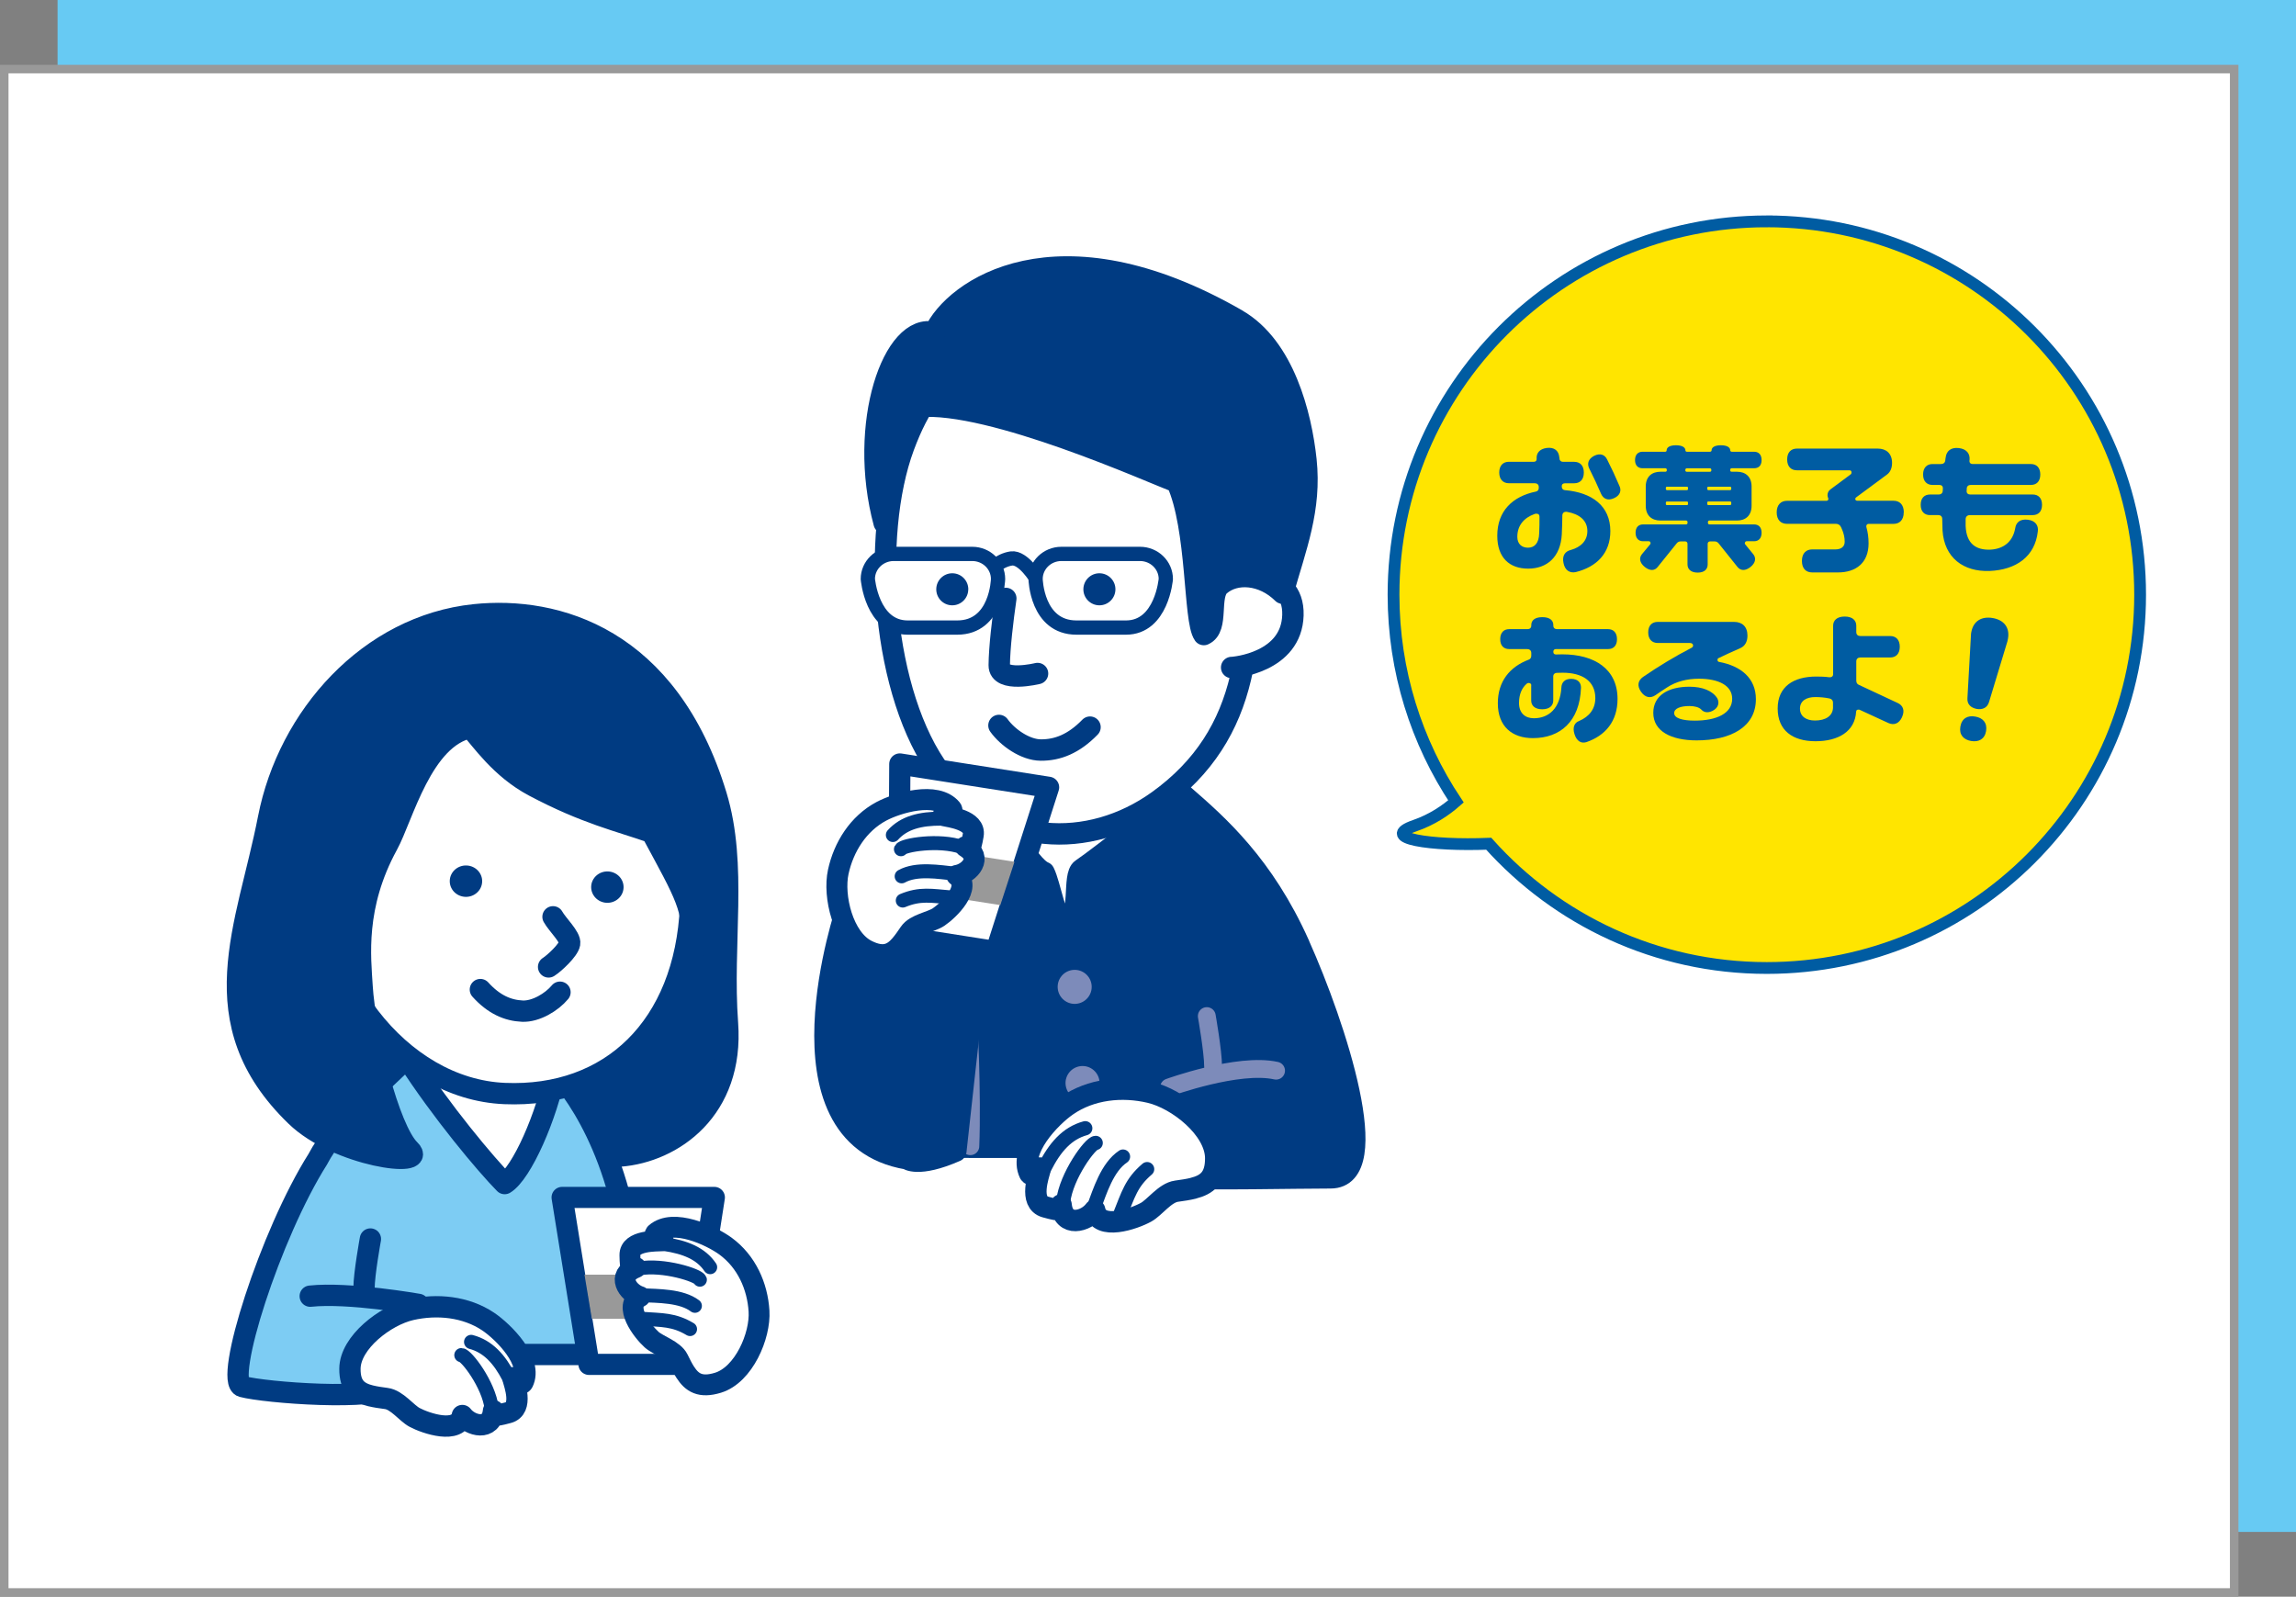 <?xml version="1.0" encoding="UTF-8"?>
<svg id="_レイヤー_2" data-name="レイヤー 2" xmlns="http://www.w3.org/2000/svg" viewBox="0 0 539.53 375.23">
  <rect x="0" y="0" width="539.53" height="375.23" fill="#808080" stroke="none"/>
  <defs>
    <style>
      .cls-1, .cls-2, .cls-3, .cls-4, .cls-5, .cls-6, .cls-7, .cls-8, .cls-9, .cls-10, .cls-11, .cls-12, .cls-13, .cls-14, .cls-15, .cls-16, .cls-17, .cls-18 {
        stroke-linecap: round;
        stroke-linejoin: round;
      }

      .cls-1, .cls-2, .cls-3, .cls-4, .cls-5, .cls-6, .cls-7, .cls-8, .cls-9, .cls-10, .cls-11, .cls-12, .cls-13, .cls-15, .cls-16, .cls-17, .cls-18 {
        stroke: #003b82;
      }

      .cls-1, .cls-4, .cls-9, .cls-12 {
        stroke-width: 5.01px;
      }

      .cls-1, .cls-5, .cls-19, .cls-8, .cls-10, .cls-13, .cls-14, .cls-15 {
        fill: none;
      }

      .cls-20 {
        fill: #ffe500;
      }

      .cls-20, .cls-21, .cls-22, .cls-23, .cls-24, .cls-25, .cls-26 {
        stroke-width: 0px;
      }

      .cls-2 {
        stroke-width: 5.05px;
      }

      .cls-2, .cls-22, .cls-9, .cls-16 {
        fill: #003b82;
      }

      .cls-3 {
        stroke-width: 4.99px;
      }

      .cls-3, .cls-4, .cls-6, .cls-7, .cls-11, .cls-26, .cls-17, .cls-18 {
        fill: #fff;
      }

      .cls-21 {
        fill: #67caf3;
      }

      .cls-5, .cls-16, .cls-17 {
        stroke-width: 5.03px;
      }

      .cls-19 {
        stroke: #005ca2;
        stroke-miterlimit: 10;
        stroke-width: 2.77px;
      }

      .cls-6 {
        stroke-width: 4.97px;
      }

      .cls-23 {
        fill: #999;
      }

      .cls-7 {
        stroke-width: 4.93px;
      }

      .cls-8, .cls-11 {
        stroke-width: 3.35px;
      }

      .cls-10 {
        stroke-width: 3.34px;
      }

      .cls-12 {
        fill: #7dccf3;
      }

      .cls-13 {
        stroke-width: 3.29px;
      }

      .cls-14 {
        stroke: #7d8bba;
        stroke-width: 4.19px;
      }

      .cls-24 {
        fill: #005ca2;
      }

      .cls-25 {
        fill: #7d8bba;
      }

      .cls-15 {
        stroke-width: 3.27px;
      }

      .cls-18 {
        stroke-width: 4.9px;
      }
    </style>
  </defs>
  <g id="_レイヤー_2-2" data-name=" レイヤー 2">
    <g>
      <rect class="cls-21" x="13.53" width="526" height="360"/>
      <rect class="cls-26" x="1" y="16.23" width="524" height="358"/>
      <path class="cls-23" d="M524,17.23v356H2V17.23h522M526,15.23H0v360h526V15.23h0Z"/>
      <path class="cls-20" d="M415.19,52.02c-48.45,0-87.73,39.28-87.73,87.73,0,17.97,5.41,34.67,14.67,48.58-2.39,2.1-5.61,4.3-9.67,5.7-8.6,2.96,3.84,4.8,17.37,4.25,16.06,17.92,39.38,29.2,65.34,29.2,48.45,0,87.73-39.28,87.73-87.73s-39.28-87.73-87.73-87.73h.02Z"/>
      <path class="cls-19" d="M415.19,52.02c-48.45,0-87.73,39.28-87.73,87.73,0,17.97,5.41,34.67,14.67,48.58-2.39,2.1-5.61,4.3-9.67,5.7-8.6,2.96,3.84,4.8,17.37,4.25,16.06,17.92,39.38,29.2,65.34,29.2,48.45,0,87.73-39.28,87.73-87.73s-39.28-87.73-87.73-87.73h.02Z"/>
      <path class="cls-9" d="M159.33,261.58c-11.86,14-54.19,13.93-71.37,5.71-26.18-12.52-18.08-43.76-8.85-69.97,10.72-30.47,66.09-30.53,80.89-.96,7.63,15.25,11.19,51.22-.67,65.22h0Z"/>
      <path class="cls-4" d="M141.22,271.81c4.19,12.8,5.84,31.27,5.84,31.27l-74.43.56s3.14-19.48,7.91-32.69,13.55-22.47,21.45-29.45c6.52-5.76,17.2-2.88,20.67.81,5.08,5.4,14.37,16.71,18.56,29.51h0Z"/>
      <path class="cls-12" d="M74.71,272.34c4.18-7.98,15.45-18.64,20.94-23.66,8.13,12.63,18.59,25.04,22.94,29.46,3.99-2.41,9.97-15.94,11.97-26.56,5.65,6.02,17.45,23.18,18.45,53.6,3.99,1.93,10.47,4.83,14.96,3.86,1.59,5.22-2.99,9.27-2.99,9.27h-62.67c-.82,2.76-3.3,5.55-5.79,7.53-4.3,3.41-30.12,1.46-35.59,0-4.39-1.17,6.56-35.79,17.79-53.5h-.01Z"/>
      <path class="cls-4" d="M74.69,200.62c-1.27,28.38,19.14,55.33,43.9,56.36,24.76,1.04,42.41-15.62,43.68-43.99,1.27-28.38-15.18-57.76-39.94-58.8-24.76-1.04-46.38,18.05-47.64,46.43h0Z"/>
      <path class="cls-22" d="M138.92,208.31c-.09,2.03,1.54,3.76,3.64,3.85,2.1.09,3.88-1.49,3.97-3.53s-1.54-3.75-3.64-3.84-3.88,1.49-3.97,3.52h0Z"/>
      <path class="cls-22" d="M105.69,206.92c-.09,2.04,1.54,3.75,3.64,3.84s3.88-1.49,3.97-3.53c.09-2.03-1.54-3.75-3.64-3.84s-3.88,1.49-3.97,3.53Z"/>
      <path class="cls-1" d="M128.91,227.23c1.41-.89,4.69-3.98,4.95-5.49.27-1.51-2.88-4.43-3.91-6.29"/>
      <path class="cls-1" d="M131.59,233.17c-1.93,2.33-5.67,4.58-8.82,4.45-3.47-.15-6.73-1.57-9.89-5.07"/>
      <path class="cls-4" d="M87.15,328.04c-3.03-.74-4.95-2.18-4.92-6.38.04-6.19,8.33-12.52,14.35-13.89,6.13-1.39,12.9-.72,18.15,2.81,3.59,2.42,10.58,9.4,8.12,14.31-.46.91-2.56-1.98-2.29-.89.3,1.22,2.49,7.01-1.15,7.98-4.12,1.11-2.75.44-3.44-.44-.46,4.88-5.5,3.55-7.33,1.11-.91,4.44-8.6,1.85-11.22.44-1.91-1.02-4.13-4.11-6.63-4.44-1.33-.18-2.56-.35-3.65-.62h.01Z"/>
      <path class="cls-10" d="M119.64,323.79c-2.29-4.44-4.98-7.37-8.93-8.43"/>
      <path class="cls-10" d="M115.52,330.88c-.69-5.54-5.95-12.42-7.1-12.42"/>
      <path class="cls-1" d="M98.33,306.53s-16.45-2.9-25.43-1.93"/>
      <path class="cls-1" d="M139.53,287.31s2.21,5.81,2.02,13.04c-.15,5.62-3.24,12.59-3.02,17.87"/>
      <path class="cls-1" d="M87.04,291.17s-1.5,8.21-1.5,11.59"/>
      <path class="cls-9" d="M63.1,192.28c4.65-23.85,23.58-45.22,48.42-47.81,19.17-2,45.52,5.39,56.79,42.49,4.99,16.42,1.25,34.69,2.64,53.5,1.5,20.28-12.81,30.26-25.28,31.22-.68.66,17.2-38.95,17.2-48.81s-1.5-12.04-9.72-27.25c-7.65-2.69-15.47-4.4-27.67-10.87-7.88-4.18-12.37-10.94-14.96-13.76-11.37,2.34-15.88,21.01-19.45,27.53-7.88,14.41-6.39,26.49-5.98,33.32.63,10.64,6.23,33.56,11.22,38.39,4.46,4.32-16.94,1.56-26.78-7.97-22.87-22.15-11.41-44.4-6.43-69.99h0Z"/>
      <polygon class="cls-6" points="138.41 320.63 161.77 320.63 167.86 281.4 132.09 281.4 138.41 320.63"/>
      <polygon class="cls-23" points="162.55 299.55 137.35 299.55 139.08 309.91 161.25 309.91 162.55 299.55"/>
      <path class="cls-18" d="M161.01,322.45c1.58,2.48,3.55,3.76,7.69,2.5,6.1-1.86,10.01-11.08,9.66-16.82-.35-5.86-2.92-11.67-7.89-15.3-3.4-2.48-12.26-6.63-16.41-3.01-.77.68,2.68,1.69,1.52,1.77-1.29.09-7.62-.16-7.56,3.36.07,3.99.34,2.57,1.41,2.92-4.69,1.84-1.95,5.93.97,6.84-4.12,2.11.59,8.18,2.72,10.1,1.55,1.39,5.22,2.46,6.25,4.59.55,1.13,1.07,2.17,1.64,3.06h0Z"/>
      <path class="cls-15" d="M163.3,306.88c-3.17-2.4-8.65-2.32-12.53-2.5"/>
      <path class="cls-15" d="M156.05,292.34c5.02.73,8.68,2.26,10.84,5.46"/>
      <path class="cls-15" d="M150.85,309.91c4.8.34,7.49.16,11.31,2.43"/>
      <path class="cls-15" d="M150.21,298.08c5.67-1.02,13.93,1.64,14.26,2.66"/>
      <path class="cls-16" d="M305.28,222.01c-8.38-18.74-19.14-28.15-27.09-35.07-8.74-7.61-30.7-5.36-35.35-.48-6.81,7.14-19.91,37.53-21.89,67.61-1.97,1.48-7.89.5-11.34,2.47-.02,9.5,0,13.04,0,13.04l62.53.08c1.16,2.65,2.8,6.92,5.79,7.13,6.63.46,26.22,0,34.74,0,12.82,0,1.14-35.7-7.4-54.77h0Z"/>
      <path class="cls-17" d="M235.76,191.64s5.87,11.88,9.57,13.36c1.48,2.96,2.59,11.11,5.18,13.31,3.73-3.21,1.48-12.57,3.7-14.05,4.35-2.9,22.98-17.75,22.98-17.75l-41.42,5.13h0Z"/>
      <path class="cls-14" d="M227.53,238.29s.99,18.74.49,31.07"/>
      <path class="cls-14" d="M274.71,255.55s16.27-5.92,25.15-3.94"/>
      <path class="cls-14" d="M283.58,238.78s1.48,8.38,1.48,11.83"/>
      <path class="cls-17" d="M292.3,120.62c2.98,28.6,1.68,51.9-20.19,67.6-16.16,11.6-37.99,10.79-51.05-6.58-13.7-18.21-16.52-55.58-8.69-76.7,7.26-19.59,17.52-23.59,40.92-23.62,25.62-.04,36.52,15.34,39.01,39.3Z"/>
      <path class="cls-5" d="M236.35,140.63c-.74,5.08-1.5,11.55-1.54,15.71s9,1.94,9,1.94"/>
      <path class="cls-5" d="M234.74,170.48c2.05,2.86,6.19,5.74,9.79,5.78,3.98.04,7.78-1.44,11.61-5.38"/>
      <path class="cls-17" d="M286.54,135.3c3.46-.76,17.62-1.82,17.28,9.28s-13.71,12.29-14.4,12.28"/>
      <path class="cls-16" d="M290.67,75.13c-42.41-24.39-66.62-6.96-71.1,3.03-9.58-2.59-18.08,21.45-11.8,44.75,2.22-9.62,4.44-23.67,8.14-27.37,17.01-1.48,54.74,15.53,60.65,17.75,4.93,10.85,3.95,32.53,6.32,35.83,3.56-1.57.97-9.15,3.75-11.57,3.66-3.19,10.13-2.76,14.79,1.85,3.08-10.91,6.68-19.76,5.46-31.28-1.13-10.62-5.18-26.63-16.22-32.98h.01Z"/>
      <path class="cls-8" d="M232.5,134.04s2.34-2.4,5.15-2.8c2.81-.4,5.93,4.83,5.93,4.83"/>
      <path class="cls-11" d="M224.93,147.48h-11.63c-8.43,0-9.37-11.42-9.37-11.42,0-3.24,2.72-5.89,6.05-5.89h18.5c3.33,0,6.05,2.65,6.05,5.89,0,0-.24,11.42-9.61,11.42h0Z"/>
      <path class="cls-11" d="M252.95,147.48h11.63c8.43,0,9.37-11.42,9.37-11.42,0-3.24-2.72-5.89-6.05-5.89h-18.5c-3.33,0-6.05,2.65-6.05,5.89,0,0,.24,11.42,9.61,11.42h0Z"/>
      <path class="cls-22" d="M227.53,138.52c-.02,2.08-1.72,3.75-3.8,3.73s-3.74-1.72-3.72-3.8,1.72-3.75,3.8-3.73,3.75,1.72,3.73,3.8h0Z"/>
      <path class="cls-22" d="M262.11,138.52c-.02,2.08-1.72,3.75-3.8,3.73s-3.75-1.72-3.73-3.8,1.72-3.75,3.8-3.73c2.08.02,3.75,1.72,3.73,3.8h0Z"/>
      <path class="cls-25" d="M256.52,231.59c.18,2.2-1.46,4.13-3.66,4.31s-4.13-1.46-4.31-3.66,1.46-4.13,3.66-4.31,4.13,1.45,4.31,3.66Z"/>
      <path class="cls-25" d="M258.37,254.19c.18,2.2-1.46,4.13-3.66,4.31-2.2.18-4.13-1.46-4.31-3.66-.18-2.2,1.46-4.13,3.66-4.31,2.2-.18,4.13,1.46,4.31,3.66Z"/>
      <path class="cls-17" d="M280.38,279.24c3.26-.82,5.33-2.43,5.3-7.1-.05-6.88-8.97-13.92-15.45-15.43-6.6-1.55-13.89-.8-19.54,3.13-3.87,2.69-11.38,10.45-8.74,15.91.49,1.02,2.76-2.2,2.47-.99-.33,1.36-2.69,7.79,1.23,8.88,4.44,1.23,2.96.49,3.7-.49.49,5.42,5.92,3.95,7.89,1.23.99,4.93,9.26,2.06,12.08.49,2.05-1.14,4.44-4.57,7.14-4.94,1.43-.2,2.76-.39,3.92-.68h0Z"/>
      <path class="cls-8" d="M263.89,271.8c-3.71,2.48-5.42,8.14-6.9,12.08"/>
      <path class="cls-8" d="M245.4,274.51c2.47-4.93,5.36-8.2,9.62-9.37"/>
      <path class="cls-8" d="M263.15,285.6c1.96-4.83,2.65-7.65,6.41-10.85"/>
      <path class="cls-8" d="M249.83,282.4c.74-6.16,6.41-13.81,7.64-13.81"/>
      <path class="cls-2" d="M199.03,213.3s-18.37,53.54,14.15,59.02c0,0,2.48,2.09,11.42-1.83l4.96-44.92-16.14-1.31s-8.19,4.7-14.4-10.97h0Z"/>
      <polygon class="cls-3" points="234.02 223.63 211.2 220.05 211.45 179.54 246.4 185.02 234.02 223.63"/>
      <polygon class="cls-23" points="213.77 198.66 238.39 202.52 235.06 212.7 213.4 209.31 213.77 198.66"/>
      <path class="cls-7" d="M211.66,222c-1.94,2.26-4.06,3.25-7.9,1.34-5.66-2.81-8.03-12.71-6.78-18.45,1.27-5.85,4.7-11.33,10.13-14.23,3.71-1.98,13.03-4.81,16.51-.52.65.8-2.88,1.3-1.77,1.56,1.25.29,7.47,1.01,6.85,4.55-.7,4.01-.74,2.54-1.84,2.73,4.29,2.57.97,6.28-2.03,6.75,3.69,2.76-1.87,8.16-4.26,9.77-1.73,1.17-5.49,1.68-6.84,3.67-.72,1.06-1.39,2.03-2.08,2.83h0Z"/>
      <path class="cls-13" d="M211.88,205.94c3.48-1.94,8.81-1.02,12.64-.61"/>
      <path class="cls-13" d="M221.26,192.38c-5.02-.03-8.84.95-11.45,3.85"/>
      <path class="cls-13" d="M223.57,210.91c-4.74-.39-7.34-.98-11.43.72"/>
      <path class="cls-13" d="M226.06,199.07c-5.37-1.89-13.87-.48-14.35.5"/>
      <g>
        <path class="cls-24" d="M378.41,124.8c0,5.21-3.22,8.43-8.16,9.65-1.36.27-2.52-.4-2.85-2.16-.37-1.69.4-2.75,1.73-3.05,2.35-.66,3.88-2.16,3.88-4.44,0-2.52-1.89-4.01-4.78-4.51-.07-.03-.13-.03-.2-.03-.5,0-.86.27-.9.83,0,1.49-.07,3.02-.13,4.51-.3,5.34-3.52,8.03-7.9,8.03s-7.26-2.55-7.26-7.73c0-5.84,3.62-9.26,9.09-10.38.4-.1.66-.36.66-.86v-.27c-.03-.56-.43-.83-.96-.83h-6.07c-1.29,0-2.26-.83-2.26-2.52s.96-2.52,2.26-2.52h5.87c.4,0,.7-.23.66-.7-.1-1.29.66-2.32,2.36-2.55,1.79-.23,2.79.66,2.95,2.06.03.17.03.33.07.5.03.46.4.7.83.7h2.62c1.33,0,2.26.83,2.26,2.52s-.93,2.52-2.26,2.52h-2.16c-.46,0-.8.23-.76.76v.1c.03.46.33.73.76.76,6.3.53,10.65,3.68,10.65,9.62ZM361.76,121.38c0-.46-.3-.66-.7-.66-.17,0-.33,0-.46.07-2.49.9-4.05,2.69-4.05,5.37,0,1.69,1.06,2.55,2.52,2.55s2.55-1,2.62-3.35c.07-1.33.07-2.65.07-3.98ZM379.28,117.07c-1.43.66-2.49.17-3.02-.96-.86-2.02-1.83-4.05-2.82-6.04-.53-1.09-.23-2.22,1.16-2.95,1.43-.7,2.52-.27,3.05.86,1.03,2.02,1.99,4.08,2.89,6.2.53,1.09.17,2.26-1.26,2.89Z"/>
        <path class="cls-24" d="M410,127.62c0,.1,0,.2.07.27l1.92,2.35c.7.86.6,1.99-.63,2.99-1.26,1-2.36.9-3.08,0l-4.45-5.57c-.23-.27-.53-.43-.93-.43h-1.06c-.3,0-.56.23-.56.53v4.88c0,1.13-.76,1.92-2.35,1.92s-2.39-.8-2.39-1.92v-4.88c0-.3-.23-.53-.53-.53h-1.09c-.36,0-.7.17-.9.43l-4.48,5.57c-.7.9-1.79,1-3.05,0-1.23-1-1.36-2.12-.66-2.99l1.96-2.35c.03-.07.07-.17.07-.27,0-.23-.17-.43-.4-.43h-1.36c-1.03,0-1.76-.66-1.76-1.99s.73-1.96,1.76-1.96h10.08c.23,0,.37-.13.37-.37v-.17c0-.23-.13-.37-.37-.37h-6c-2.02,0-3.45-1.16-3.45-3.48v-4.51c0-2.32,1.43-3.48,3.45-3.48h1.13c.2,0,.37-.1.37-.33v-.13c0-.23-.17-.36-.37-.36h-5.34c-1.03,0-1.76-.63-1.76-1.92s.73-1.96,1.76-1.96h5.34c.2,0,.33-.13.33-.33,0-.7.73-1.19,2.19-1.19s2.22.5,2.22,1.19c0,.2.13.33.37.33h5.41c.2,0,.37-.13.37-.33,0-.7.73-1.19,2.19-1.19s2.19.5,2.19,1.19c0,.2.17.33.37.33h5.24c1.03,0,1.76.63,1.76,1.96s-.73,1.92-1.76,1.92h-5.24c-.23,0-.37.13-.37.36v.13c0,.23.13.33.37.33h1.23c1.99,0,3.42,1.16,3.42,3.48v4.51c0,2.32-1.43,3.48-3.42,3.48h-6.47c-.23,0-.37.13-.37.37v.17c0,.23.13.37.37.37h10.48c1.03,0,1.76.63,1.76,1.96s-.73,1.99-1.76,1.99h-1.76c-.23,0-.4.2-.4.43ZM396.66,114.65c0-.17-.07-.27-.27-.27h-4.68c-.17,0-.26.1-.26.27v.23c0,.17.1.3.26.3h4.68c.2,0,.27-.13.27-.3v-.23ZM396.66,118.13c0-.17-.07-.27-.27-.27h-4.68c-.17,0-.26.1-.26.27v.3c0,.17.1.27.26.27h4.68c.2,0,.27-.1.27-.27v-.3ZM401.77,110.87c.23,0,.37-.1.37-.33v-.13c0-.23-.13-.36-.37-.36h-5.37c-.2,0-.37.13-.37.36v.13c0,.23.17.33.37.33h5.37ZM401.44,114.38c-.17,0-.26.1-.26.27v.23c0,.17.1.3.26.3h5.11c.17,0,.27-.13.27-.3v-.23c0-.17-.1-.27-.27-.27h-5.11ZM401.44,118.69h5.11c.17,0,.27-.1.27-.27v-.3c0-.17-.1-.27-.27-.27h-5.11c-.17,0-.26.1-.26.27v.3c0,.17.1.27.26.27Z"/>
        <path class="cls-24" d="M447.35,120.42c0,1.79-1,2.69-2.39,2.69h-5.87c-.3,0-.53.23-.53.53v.17c.36,1.23.53,2.52.53,3.88,0,4.61-2.99,6.83-7.17,6.83h-6.07c-1.43,0-2.42-.86-2.42-2.69s1-2.72,2.42-2.72h5.47c1.26,0,2.16-.6,2.16-1.79,0-1.03-.23-2.02-.66-2.99l-.23-.5c-.2-.43-.63-.73-1.13-.73h-11.54c-1.43,0-2.42-.9-2.42-2.69s1-2.72,2.42-2.72h9.29c.23,0,.43-.17.43-.43,0-.07,0-.13-.03-.17-.1-.23-.17-.46-.17-.73,0-.56.27-1.06.7-1.36l4.78-3.55c.1-.07.17-.23.17-.43,0-.33-.2-.5-.5-.5h-12.34c-1.33,0-2.29-.83-2.29-2.55s.96-2.55,2.29-2.55h19.01c1.96,0,3.35,1.13,3.35,3.38,0,1.26-.46,2.19-1.19,2.72l-7.26,5.37c-.13.1-.2.23-.2.36,0,.23.2.43.46.43h8.56c1.39,0,2.39.9,2.39,2.72Z"/>
        <path class="cls-24" d="M453.53,121.05c-1.29,0-2.19-.8-2.19-2.42s.9-2.42,2.19-2.42h2.06c.5,0,.9-.3.93-.86,0-.17,0-.37.03-.56.03-.56-.33-.83-.83-.83h-1.63c-1.26,0-2.19-.83-2.19-2.45s.93-2.46,2.19-2.46h1.99c.56,0,.96-.27,1.03-.83,0-.2.07-.53.1-.73.17-1.49,1.23-2.42,3.12-2.19,1.83.23,2.62,1.36,2.49,2.75,0,.03-.03.23-.03.27,0,.5.33.73.76.73h13.7c1.26,0,2.19.8,2.19,2.46s-.93,2.45-2.19,2.45h-14.13c-.53,0-.93.27-.96.83,0,.2,0,.4-.03.56-.03.56.33.86.83.86h14.7c1.29,0,2.19.8,2.19,2.42s-.9,2.42-2.19,2.42h-14.76c-.56,0-1,.33-1,.96v1.59c.17,4.28,2.52,5.67,5.74,5.57,3.09-.13,5.34-1.79,5.91-5.04.2-1.39,1.19-2.22,2.99-1.99,1.76.23,2.52,1.36,2.32,2.75-.66,5.94-5.14,9.02-11.31,9.29-6.2.23-10.65-3.12-11.08-9.49-.03-.93-.03-1.82-.07-2.72,0-.63-.4-.93-.96-.93h-1.89Z"/>
        <path class="cls-24" d="M359.84,161.06c0-.36-.27-.56-.6-.56-.17,0-.33.03-.43.13-1.16.96-1.86,2.49-1.86,4.58,0,2.39,1.46,3.58,3.48,3.58,3.58,0,6.17-2.39,6.47-7.17.03-1.23.8-2.12,2.35-2.09,1.56.03,2.29.9,2.26,2.12-.3,7.93-4.91,11.81-11.31,11.81-4.81,0-8.23-2.69-8.23-8.19,0-5.14,2.79-8.56,7.26-10.25.36-.13.6-.43.6-.93v-.63c0-.63-.43-.93-1-.93h-4.21c-1.23,0-2.09-.76-2.09-2.32s.86-2.36,2.09-2.36h4.31c.53,0,.9-.27.9-.83v-.13c0-1.09.83-1.86,2.59-1.86s2.59.76,2.59,1.86v.13c0,.56.37.83.9.83h11.97c1.23,0,2.09.8,2.09,2.36s-.86,2.32-2.09,2.32h-12.24c-.37,0-.63.2-.63.6v.07c0,.43.27.6.63.6.5-.03,1-.03,1.49-.03,7.56,0,12.97,3.45,12.97,10.48,0,5.24-2.85,8.62-7.33,10.15-1.19.37-2.26-.2-2.79-1.89-.5-1.59,0-2.69,1.09-3.08,2.39-1.03,3.81-2.82,3.81-5.37,0-4.08-3.15-5.97-7.66-5.97-.5,0-.96.03-1.43.03-.46.03-.8.33-.8.86v5.64c0,1.19-.86,2.06-2.59,2.06s-2.59-.86-2.59-2.06v-3.55Z"/>
        <path class="cls-24" d="M393.41,167.59c0,1.19,1.96,1.76,4.81,1.76,5.17,0,8.82-1.69,8.82-5.14,0-3.15-3.25-4.71-7.8-4.71-2.82,0-5.37.66-7.46,2.02-.93.6-1.89,1.23-2.79,1.86-1.13.76-2.39.6-3.38-.83-1-1.43-.66-2.65.46-3.45,3.62-2.49,7.46-4.81,11.48-6.9.17-.1.3-.27.3-.5,0-.4-.33-.6-.76-.6h-7.56c-1.29,0-2.22-.83-2.22-2.49s.93-2.46,2.22-2.46h17.98c1.82,0,3.12,1.06,3.12,3.22,0,1.49-.63,2.46-1.63,2.92-1.76.76-3.48,1.56-5.21,2.39-.13.07-.2.2-.2.4,0,.27.13.4.33.46,5.24.96,8.69,3.88,8.69,8.76,0,6.5-5.81,9.69-13.93,9.69-5.94,0-10.18-2.12-10.18-6.47,0-4.11,3.55-6.14,8.49-6.14,3.02,0,5.44.93,6.57,2.75.53,1.06.23,2.22-1.13,2.92-1.13.56-2.06.36-2.65-.3-.5-.53-1.53-.83-2.79-.83-2.09,0-3.58.56-3.58,1.66Z"/>
        <path class="cls-24" d="M446.96,168.52c-.73,1.59-1.96,1.96-3.22,1.39l-6.77-3.12c-.07-.03-.17-.03-.27-.03-.3,0-.5.13-.53.46-.27,4.68-4.18,6.97-9.55,6.97s-8.89-2.52-8.89-7.7,3.78-7.5,9.06-7.5c1.03,0,2.06.03,3.08.17h.13c.43,0,.76-.23.76-.73v-11.38c0-1.26.9-2.16,2.72-2.16s2.72.9,2.72,2.16v1.49c0,.63.4.93.96.93h7c1.33,0,2.26.83,2.26,2.52s-.93,2.52-2.26,2.52h-7c-.56,0-.96.3-.96.93v4.48c0,.5.2.83.56,1l9.16,4.28c1.23.56,1.76,1.72,1.03,3.32ZM430.73,166.17v-1c0-.6-.33-.93-.83-1.03-1.09-.23-2.22-.33-3.35-.33-2.09,0-3.58.9-3.58,2.72s1.46,2.79,3.52,2.79c2.49,0,4.25-1.06,4.25-3.15Z"/>
        <path class="cls-24" d="M466.7,171.81c-.33,1.92-1.76,2.62-3.52,2.32-1.76-.3-2.85-1.46-2.52-3.38.33-1.96,1.76-2.69,3.52-2.35,1.76.3,2.85,1.46,2.52,3.42ZM471.84,150.11c-.03.2-.07.43-.13.63l-4.31,14.23c-.4,1.36-1.53,1.86-2.89,1.63-1.39-.27-2.29-1.09-2.19-2.52l.83-14.86c0-.2.03-.4.07-.63.5-2.75,2.52-3.78,5.04-3.35s4.08,2.12,3.58,4.88Z"/>
      </g>
    </g>
  </g>
</svg>